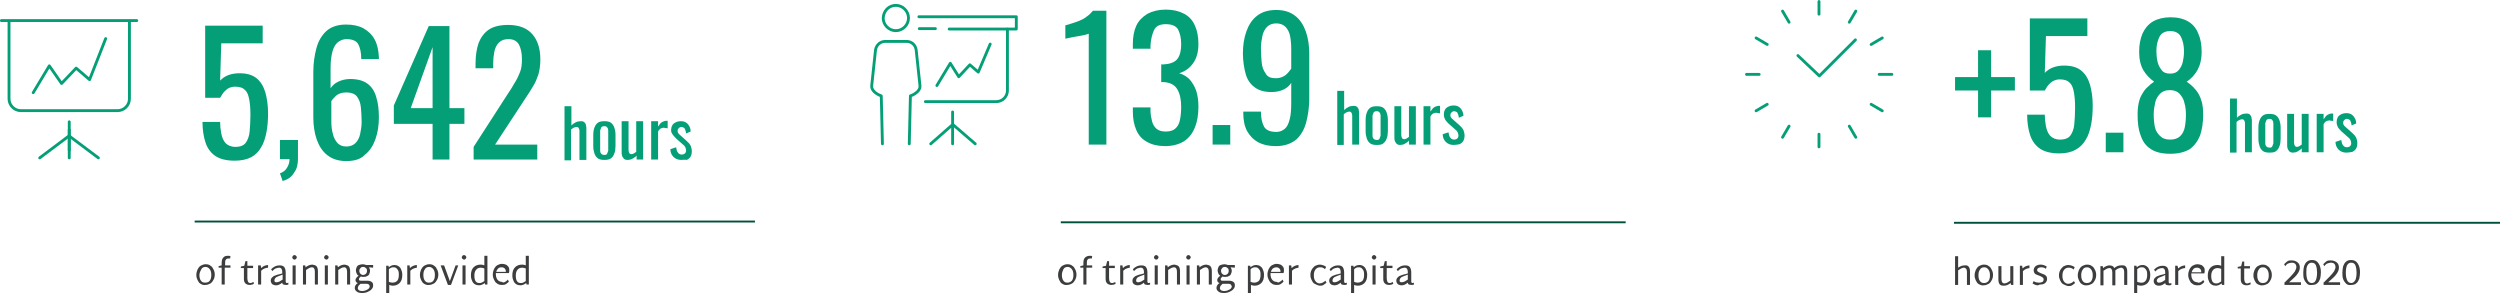<?xml version="1.0" encoding="utf-8"?>
<!-- Generator: Adobe Illustrator 26.5.0, SVG Export Plug-In . SVG Version: 6.00 Build 0)  -->
<svg version="1.1" id="Livello_1" xmlns="http://www.w3.org/2000/svg" xmlns:xlink="http://www.w3.org/1999/xlink" x="0px" y="0px"
	 viewBox="0 0 651.9 76.5" style="enable-background:new 0 0 651.9 76.5;" xml:space="preserve">
<style type="text/css">
	.st0{fill:none;stroke:#005139;stroke-width:0.5;}
	.st1{fill:none;stroke:#059F77;stroke-width:0.75;stroke-linecap:round;stroke-linejoin:round;}
	.st2{fill:#3C3D3E;}
	.st3{fill:#059F77;}
</style>
<g id="Raggruppa_79" transform="translate(93.057 1248.967)">
	<line id="Linea_34" class="st0" x1="103.8" y1="-1191.2" x2="-42.3" y2="-1191.2"/>
	<path id="Tracciato_554" class="st1" d="M-75-1213.5l7.6,5.7 M-75.1-1213.5l-7.6,5.7"/>
	<g id="Raggruppa_78" transform="translate(58.895 541.189)">
		<path id="Tracciato_555" class="st1" d="M-149.6-1784.6v20.2c0,1.7,1.4,3.1,3.1,3.1h25.2c1.7,0,3.1-1.4,3.1-3.1v-20.2"/>
	</g>
	<path id="Tracciato_556" class="st1" d="M-75-1207.8v-7.3 M-84.4-1224.8l4.2-7l3.2,4.6l3.8-4l3.5,3l4.2-10.7 M-92.7-1243.6h35.3"/>
	<line id="Linea_35" class="st1" x1="-75" y1="-1209.8" x2="-75" y2="-1217.2"/>
</g>
<g id="Raggruppa_84" transform="translate(139.711 1244.967)">
	<line id="Linea_36" class="st0" x1="284.2" y1="-1187" x2="136.9" y2="-1187"/>
	<g id="Raggruppa_83" transform="translate(237.289 541.033)">
		<path id="Tracciato_586" class="st1" d="M-135.7-1759.5h18.5c1.6,0,2.9-1.3,2.9-2.9v-16 M-122.7-1748.5l-5.8-5 M-128.6-1753.5
			l-5.7,5 M-128.6-1756.8v8.3 M-132.7-1763.7l3.5-5.8l2.2,3.5l2.9-3.1l2.2,1.9l3.1-7.3"/>
		<path id="Tracciato_587" class="st1" d="M-143.4-1784.6c1.8,0,3.3,1.5,3.3,3.3c0,1.8-1.5,3.3-3.3,3.3c-1.8,0-3.3-1.5-3.3-3.3
			C-146.6-1783.2-145.2-1784.6-143.4-1784.6C-143.4-1784.6-143.4-1784.6-143.4-1784.6z"/>
		<path id="Tracciato_588" class="st1" d="M-139.9-1748.5l0.3-12.5c1.2-0.4,2.6-1.4,2.5-2.6l-1-9.4c-0.2-1.3-1.2-2.2-2.5-2.2h-5.6
			c-1.3,0-2.3,1-2.5,2.2l-1,9.4c-0.1,1.2,1.3,2.2,2.5,2.6l0.3,12.5"/>
	</g>
	<path id="Tracciato_589" class="st1" d="M104.2-1237.5h-4.2 M99.9-1240.6h25.4v3.2h-17.5"/>
</g>
<g id="Raggruppa_88" transform="translate(193.118 1246.194)">
	<line id="Linea_37" class="st0" x1="458.8" y1="-1188.1" x2="316.4" y2="-1188.1"/>
	<path id="Tracciato_611" class="st1" d="M265.6-1226.8h-3.3 M300.2-1226.8h-3.3 M273.4-1213.3l-1.7,2.9 M290.8-1243.3l-1.7,2.9
		 M267.7-1219l-2.9,1.7 M297.7-1236.3l-2.9,1.7 M294.8-1219l2.9,1.7 M264.8-1236.3l2.9,1.7 M289.1-1213.3l1.7,2.9 M271.7-1243.3
		l1.7,2.9 M281.2-1211.2v3.3 M281.2-1245.8v3.3"/>
	<path id="Tracciato_612" class="st1" d="M290.7-1235.8l-9.4,9.4l-5.6-5.3"/>
</g>
<g>
	<path class="st2" d="M52.3,74c-0.4-0.2-0.6-0.6-0.8-1c-0.2-0.4-0.3-0.8-0.3-1.3c0-0.5,0.1-0.9,0.3-1.4c0.2-0.4,0.4-0.7,0.8-1
		c0.4-0.2,0.8-0.4,1.3-0.4c0.5,0,1,0.1,1.3,0.4c0.4,0.2,0.6,0.6,0.8,1c0.2,0.4,0.3,0.8,0.3,1.3c0,0.5-0.1,0.9-0.3,1.3
		c-0.2,0.4-0.4,0.7-0.8,1c-0.4,0.2-0.8,0.4-1.3,0.4C53.1,74.4,52.6,74.2,52.3,74z M54.7,73.2c0.3-0.4,0.4-0.9,0.4-1.5
		c0-0.6-0.1-1.1-0.4-1.5c-0.3-0.4-0.7-0.6-1.1-0.6c-0.5,0-0.9,0.2-1.1,0.6S52,71.1,52,71.7c0,0.6,0.1,1.1,0.4,1.5
		c0.3,0.4,0.6,0.5,1.1,0.5C54.1,73.7,54.5,73.5,54.7,73.2z"/>
	<path class="st2" d="M58.6,69.2h1.5v0.6h-1.5v4.4h-0.8v-4.4h-0.8v-0.4l0.8-0.2v-0.5c0-0.7,0.1-1.2,0.4-1.5c0.3-0.4,0.7-0.5,1.3-0.5
		c0.2,0,0.4,0,0.6,0.1L60,67.4c-0.2,0-0.3,0-0.4,0c-0.3,0-0.6,0.1-0.7,0.3c-0.2,0.2-0.2,0.6-0.2,1.1V69.2z"/>
	<path class="st2" d="M66.2,74c-0.3,0.2-0.7,0.3-1,0.3c-0.5,0-0.9-0.1-1.2-0.4c-0.3-0.3-0.4-0.7-0.4-1.2v-2.8h-0.8v-0.4l0.9-0.2
		l0.3-1.2h0.5v1.2h1.5v0.6h-1.5v2.7c0,0.4,0.1,0.7,0.2,0.9c0.1,0.2,0.3,0.3,0.6,0.3c0.1,0,0.3,0,0.4-0.1s0.3-0.1,0.4-0.2L66.2,74z"
		/>
	<path class="st2" d="M69.9,69.8c-0.3,0-0.6,0.1-0.9,0.2c-0.3,0.1-0.6,0.3-0.9,0.6v3.6h-0.8v-5H68l0.1,0.7c0.3-0.3,0.6-0.5,0.9-0.6
		c0.3-0.1,0.6-0.2,0.9-0.2V69.8z"/>
	<path class="st2" d="M75.2,74.2c-0.2,0.1-0.4,0.1-0.7,0.1c-0.2,0-0.5-0.1-0.6-0.1c-0.2-0.1-0.3-0.3-0.3-0.5
		c-0.6,0.5-1.1,0.7-1.6,0.7c-0.4,0-0.7-0.1-1-0.3c-0.2-0.2-0.4-0.5-0.4-0.9c0-0.3,0.1-0.6,0.3-0.8c0.2-0.2,0.4-0.4,0.7-0.5
		c0.3-0.1,0.7-0.3,1.3-0.4l0.7-0.2v-0.4c0-0.7-0.3-1.1-0.8-1.1c-0.3,0-0.6,0.1-0.9,0.2c-0.3,0.1-0.6,0.4-0.9,0.7l-0.3-0.5
		c0.7-0.7,1.4-1,2.2-1c0.5,0,0.9,0.1,1.2,0.4c0.2,0.3,0.4,0.7,0.4,1.4v2.4c0,0.1,0,0.2,0.1,0.3s0.1,0.1,0.2,0.1c0.1,0,0.2,0,0.4-0.1
		L75.2,74.2z M71.7,73.5c0.1,0.1,0.3,0.1,0.5,0.1c0.2,0,0.4-0.1,0.7-0.2c0.2-0.1,0.5-0.3,0.8-0.5v-1.3l-0.5,0.2
		c-0.6,0.2-1,0.4-1.2,0.5c-0.2,0.2-0.4,0.4-0.4,0.6C71.5,73.3,71.6,73.4,71.7,73.5z"/>
	<path class="st2" d="M76.4,67.5c-0.1-0.1-0.2-0.2-0.2-0.4c0-0.1,0.1-0.3,0.2-0.4c0.1-0.1,0.2-0.2,0.4-0.2c0.1,0,0.3,0.1,0.4,0.2
		c0.1,0.1,0.2,0.2,0.2,0.4c0,0.1-0.1,0.3-0.2,0.4c-0.1,0.1-0.2,0.2-0.4,0.2C76.6,67.7,76.5,67.6,76.4,67.5z M76.3,69.2h0.8v5h-0.8
		V69.2z"/>
	<path class="st2" d="M82.6,69.5c0.2,0.3,0.3,0.7,0.3,1.2v3.5h-0.8v-3.4c0-0.4-0.1-0.7-0.2-0.8c-0.1-0.2-0.3-0.3-0.6-0.3
		c-0.2,0-0.5,0.1-0.7,0.2c-0.2,0.1-0.5,0.3-0.8,0.5v3.8H79v-5h0.6l0.1,0.5c0.6-0.5,1.2-0.7,1.8-0.7C82,69.1,82.4,69.2,82.6,69.5z"/>
	<path class="st2" d="M84.7,67.5c-0.1-0.1-0.2-0.2-0.2-0.4c0-0.1,0.1-0.3,0.2-0.4c0.1-0.1,0.2-0.2,0.4-0.2c0.1,0,0.3,0.1,0.4,0.2
		c0.1,0.1,0.2,0.2,0.2,0.4c0,0.1-0.1,0.3-0.2,0.4c-0.1,0.1-0.2,0.2-0.4,0.2C85,67.7,84.8,67.6,84.7,67.5z M84.7,69.2h0.8v5h-0.8
		V69.2z"/>
	<path class="st2" d="M91,69.5c0.2,0.3,0.3,0.7,0.3,1.2v3.5h-0.8v-3.4c0-0.4-0.1-0.7-0.2-0.8c-0.1-0.2-0.3-0.3-0.6-0.3
		c-0.2,0-0.5,0.1-0.7,0.2c-0.2,0.1-0.5,0.3-0.8,0.5v3.8h-0.8v-5H88l0.1,0.5c0.6-0.5,1.2-0.7,1.8-0.7C90.4,69.1,90.8,69.2,91,69.5z"
		/>
	<path class="st2" d="M97.3,69.8l-1.1-0.1c0.2,0.3,0.3,0.6,0.3,0.9c0,0.3-0.1,0.6-0.2,0.8c-0.1,0.3-0.3,0.5-0.6,0.6
		c-0.3,0.2-0.6,0.2-1,0.2c-0.2,0-0.4,0-0.6-0.1c-0.2,0.1-0.3,0.3-0.4,0.4c-0.1,0.1-0.1,0.2-0.1,0.3c0,0.1,0,0.2,0.1,0.3
		c0.1,0.1,0.3,0.1,0.5,0.1h1.6c0.5,0,0.8,0.1,1.1,0.3c0.3,0.2,0.4,0.5,0.4,0.9c0,0.4-0.1,0.7-0.4,1c-0.2,0.3-0.6,0.5-1,0.7
		c-0.4,0.2-0.9,0.3-1.4,0.3c-0.7,0-1.2-0.1-1.5-0.4c-0.3-0.2-0.5-0.6-0.5-0.9c0-0.3,0.1-0.5,0.2-0.7c0.1-0.2,0.3-0.4,0.6-0.6
		c-0.4-0.1-0.6-0.4-0.6-0.8c0-0.2,0.1-0.4,0.2-0.5c0.1-0.2,0.3-0.4,0.6-0.6c-0.2-0.1-0.4-0.3-0.5-0.6c-0.1-0.2-0.2-0.5-0.2-0.8
		c0-0.3,0.1-0.6,0.2-0.8c0.1-0.3,0.3-0.5,0.6-0.6c0.3-0.1,0.6-0.2,1-0.2c0.3,0,0.6,0.1,0.9,0.2h1.8V69.8z M95.6,74h-1.5H94
		c-0.2,0.2-0.4,0.4-0.5,0.5c-0.1,0.2-0.2,0.4-0.2,0.6c0,0.3,0.1,0.4,0.3,0.6c0.2,0.1,0.5,0.2,0.8,0.2c0.4,0,0.7-0.1,1-0.2
		c0.3-0.1,0.5-0.3,0.7-0.4c0.2-0.2,0.3-0.4,0.3-0.6C96.4,74.3,96.1,74,95.6,74z M95.4,71.4c0.2-0.2,0.3-0.4,0.3-0.8
		c0-0.3-0.1-0.6-0.3-0.7c-0.2-0.2-0.4-0.3-0.7-0.3c-0.3,0-0.6,0.1-0.7,0.3c-0.2,0.2-0.3,0.4-0.3,0.7c0,0.3,0.1,0.6,0.3,0.8
		c0.2,0.2,0.4,0.3,0.7,0.3C94.9,71.7,95.2,71.6,95.4,71.4z"/>
	<path class="st2" d="M103.9,69.4c0.3,0.2,0.6,0.5,0.7,0.9c0.2,0.4,0.3,0.8,0.3,1.4c0,0.9-0.2,1.6-0.7,2.1c-0.5,0.5-1.1,0.7-1.8,0.7
		c-0.3,0-0.6-0.1-0.9-0.2v2.2h-0.8v-7.2h0.6l0.1,0.4c0.4-0.4,0.9-0.6,1.5-0.6C103.2,69.1,103.6,69.2,103.9,69.4z M103.6,73.2
		c0.3-0.4,0.4-0.9,0.4-1.6c0-0.7-0.1-1.1-0.4-1.4c-0.2-0.3-0.5-0.5-0.9-0.5c-0.3,0-0.5,0-0.7,0.1c-0.2,0.1-0.4,0.2-0.6,0.4v3.3
		c0.3,0.1,0.6,0.2,0.9,0.2C102.9,73.7,103.3,73.5,103.6,73.2z"/>
	<path class="st2" d="M108.8,69.8c-0.3,0-0.6,0.1-0.9,0.2s-0.6,0.3-0.9,0.6v3.6h-0.8v-5h0.6l0.1,0.7c0.3-0.3,0.6-0.5,0.9-0.6
		c0.3-0.1,0.6-0.2,0.9-0.2V69.8z"/>
	<path class="st2" d="M110.6,74c-0.4-0.2-0.6-0.6-0.8-1c-0.2-0.4-0.3-0.8-0.3-1.3c0-0.5,0.1-0.9,0.3-1.4c0.2-0.4,0.4-0.7,0.8-1
		c0.4-0.2,0.8-0.4,1.3-0.4c0.5,0,1,0.1,1.3,0.4c0.4,0.2,0.6,0.6,0.8,1c0.2,0.4,0.3,0.8,0.3,1.3c0,0.5-0.1,0.9-0.3,1.3
		c-0.2,0.4-0.4,0.7-0.8,1c-0.4,0.2-0.8,0.4-1.3,0.4C111.4,74.4,110.9,74.2,110.6,74z M113,73.2c0.3-0.4,0.4-0.9,0.4-1.5
		c0-0.6-0.1-1.1-0.4-1.5c-0.3-0.4-0.7-0.6-1.1-0.6c-0.5,0-0.9,0.2-1.1,0.6c-0.3,0.4-0.4,0.9-0.4,1.5c0,0.6,0.1,1.1,0.4,1.5
		c0.3,0.4,0.6,0.5,1.1,0.5C112.4,73.7,112.8,73.5,113,73.2z"/>
	<path class="st2" d="M119.5,69.2l-1.9,5.1h-0.8l-1.9-5.1h0.9l1.5,4.1l1.5-4.1H119.5z"/>
	<path class="st2" d="M120.6,67.5c-0.1-0.1-0.2-0.2-0.2-0.4c0-0.1,0.1-0.3,0.2-0.4c0.1-0.1,0.2-0.2,0.4-0.2c0.1,0,0.3,0.1,0.4,0.2
		c0.1,0.1,0.2,0.2,0.2,0.4c0,0.1-0.1,0.3-0.2,0.4c-0.1,0.1-0.2,0.2-0.4,0.2C120.9,67.7,120.7,67.6,120.6,67.5z M120.6,69.2h0.8v5
		h-0.8V69.2z"/>
	<path class="st2" d="M127.1,66.7v7.5h-0.6l-0.1-0.4c-0.5,0.4-1,0.6-1.5,0.6c-0.4,0-0.8-0.1-1.1-0.3c-0.3-0.2-0.6-0.5-0.7-0.9
		c-0.2-0.4-0.3-0.8-0.3-1.4c0-0.9,0.2-1.6,0.7-2.1c0.5-0.5,1.1-0.7,1.9-0.7c0.3,0,0.7,0.1,0.9,0.2v-2.5H127.1z M124,73.3
		c0.2,0.3,0.5,0.5,0.9,0.5c0.3,0,0.5,0,0.7-0.1c0.2-0.1,0.4-0.2,0.7-0.4v-3.3c-0.3-0.1-0.6-0.2-0.9-0.2c-0.6,0-1,0.2-1.3,0.6
		c-0.3,0.4-0.4,0.9-0.4,1.5C123.7,72.5,123.8,73,124,73.3z"/>
	<path class="st2" d="M131.7,73.5c0.2-0.1,0.5-0.3,0.7-0.6l0.3,0.5c-0.2,0.3-0.5,0.5-0.8,0.7c-0.3,0.2-0.7,0.2-1,0.2
		c-0.5,0-1-0.1-1.3-0.4c-0.4-0.2-0.6-0.6-0.8-1c-0.2-0.4-0.3-0.8-0.3-1.3c0-0.5,0.1-0.9,0.3-1.4c0.2-0.4,0.4-0.7,0.8-1
		c0.4-0.2,0.8-0.4,1.3-0.4c0.4,0,0.7,0.1,1,0.2c0.3,0.1,0.5,0.4,0.7,0.6c0.2,0.3,0.2,0.6,0.2,1c0,0.1,0,0.3-0.1,0.6h-3.4
		c0,0.1,0,0.1,0,0.2c0,0.6,0.1,1.1,0.4,1.5c0.3,0.4,0.7,0.6,1.2,0.6C131.1,73.7,131.4,73.7,131.7,73.5z M129.9,70
		c-0.2,0.2-0.4,0.5-0.5,0.9h2.5v-0.1c0-0.4-0.1-0.6-0.3-0.8c-0.2-0.2-0.5-0.3-0.8-0.3C130.4,69.7,130.1,69.8,129.9,70z"/>
	<path class="st2" d="M137.9,66.7v7.5h-0.6l-0.1-0.4c-0.5,0.4-1,0.6-1.5,0.6c-0.4,0-0.8-0.1-1.1-0.3c-0.3-0.2-0.6-0.5-0.7-0.9
		c-0.2-0.4-0.3-0.8-0.3-1.4c0-0.9,0.2-1.6,0.7-2.1c0.5-0.5,1.1-0.7,1.9-0.7c0.3,0,0.7,0.1,0.9,0.2v-2.5H137.9z M134.8,73.3
		c0.2,0.3,0.5,0.5,0.9,0.5c0.3,0,0.5,0,0.7-0.1c0.2-0.1,0.4-0.2,0.7-0.4v-3.3c-0.3-0.1-0.6-0.2-0.9-0.2c-0.6,0-1,0.2-1.3,0.6
		c-0.3,0.4-0.4,0.9-0.4,1.5C134.5,72.5,134.6,73,134.8,73.3z"/>
</g>
<g>
	<path class="st2" d="M277,74c-0.4-0.2-0.6-0.6-0.8-1c-0.2-0.4-0.3-0.8-0.3-1.3c0-0.5,0.1-0.9,0.3-1.4c0.2-0.4,0.4-0.7,0.8-1
		c0.4-0.2,0.8-0.4,1.3-0.4c0.5,0,1,0.1,1.3,0.4c0.4,0.2,0.6,0.6,0.8,1c0.2,0.4,0.3,0.8,0.3,1.3c0,0.5-0.1,0.9-0.3,1.3
		c-0.2,0.4-0.4,0.7-0.8,1c-0.4,0.2-0.8,0.4-1.3,0.4C277.8,74.4,277.3,74.2,277,74z M279.5,73.2c0.3-0.4,0.4-0.9,0.4-1.5
		c0-0.6-0.1-1.1-0.4-1.5c-0.3-0.4-0.7-0.6-1.1-0.6c-0.5,0-0.9,0.2-1.1,0.6s-0.4,0.9-0.4,1.5c0,0.6,0.1,1.1,0.4,1.5
		c0.3,0.4,0.6,0.5,1.1,0.5C278.8,73.7,279.2,73.5,279.5,73.2z"/>
	<path class="st2" d="M283.3,69.2h1.5v0.6h-1.5v4.4h-0.8v-4.4h-0.8v-0.4l0.8-0.2v-0.5c0-0.7,0.1-1.2,0.4-1.5s0.7-0.5,1.3-0.5
		c0.2,0,0.4,0,0.6,0.1l-0.1,0.6c-0.2,0-0.3,0-0.4,0c-0.3,0-0.6,0.1-0.7,0.3c-0.2,0.2-0.2,0.6-0.2,1.1V69.2z"/>
	<path class="st2" d="M290.9,74c-0.3,0.2-0.7,0.3-1,0.3c-0.5,0-0.9-0.1-1.2-0.4c-0.3-0.3-0.4-0.7-0.4-1.2v-2.8h-0.8v-0.4l0.9-0.2
		l0.3-1.2h0.5v1.2h1.5v0.6h-1.5v2.7c0,0.4,0.1,0.7,0.2,0.9c0.1,0.2,0.3,0.3,0.6,0.3c0.1,0,0.3,0,0.4-0.1c0.1,0,0.3-0.1,0.4-0.2
		L290.9,74z"/>
	<path class="st2" d="M294.7,69.8c-0.3,0-0.6,0.1-0.9,0.2c-0.3,0.1-0.6,0.3-0.9,0.6v3.6h-0.8v-5h0.6l0.1,0.7
		c0.3-0.3,0.6-0.5,0.9-0.6c0.3-0.1,0.6-0.2,0.9-0.2V69.8z"/>
	<path class="st2" d="M299.9,74.2c-0.2,0.1-0.4,0.1-0.7,0.1c-0.2,0-0.5-0.1-0.6-0.1c-0.2-0.1-0.3-0.3-0.3-0.5
		c-0.6,0.5-1.1,0.7-1.6,0.7c-0.4,0-0.7-0.1-1-0.3s-0.4-0.5-0.4-0.9c0-0.3,0.1-0.6,0.3-0.8c0.2-0.2,0.4-0.4,0.7-0.5
		c0.3-0.1,0.7-0.3,1.3-0.4l0.7-0.2v-0.4c0-0.7-0.3-1.1-0.8-1.1c-0.3,0-0.6,0.1-0.9,0.2c-0.3,0.1-0.6,0.4-0.9,0.7l-0.3-0.5
		c0.7-0.7,1.4-1,2.2-1c0.5,0,0.9,0.1,1.2,0.4c0.2,0.3,0.4,0.7,0.4,1.4v2.4c0,0.1,0,0.2,0.1,0.3c0,0.1,0.1,0.1,0.2,0.1
		c0.1,0,0.2,0,0.4-0.1L299.9,74.2z M296.4,73.5c0.1,0.1,0.3,0.1,0.5,0.1c0.2,0,0.4-0.1,0.7-0.2c0.2-0.1,0.5-0.3,0.8-0.5v-1.3
		l-0.5,0.2c-0.6,0.2-1,0.4-1.2,0.5c-0.2,0.2-0.4,0.4-0.4,0.6C296.2,73.3,296.3,73.4,296.4,73.5z"/>
	<path class="st2" d="M301.1,67.5c-0.1-0.1-0.2-0.2-0.2-0.4c0-0.1,0.1-0.3,0.2-0.4c0.1-0.1,0.2-0.2,0.4-0.2c0.1,0,0.3,0.1,0.4,0.2
		c0.1,0.1,0.2,0.2,0.2,0.4c0,0.1-0.1,0.3-0.2,0.4c-0.1,0.1-0.2,0.2-0.4,0.2C301.3,67.7,301.2,67.6,301.1,67.5z M301.1,69.2h0.8v5
		h-0.8V69.2z"/>
	<path class="st2" d="M307.4,69.5c0.2,0.3,0.3,0.7,0.3,1.2v3.5h-0.8v-3.4c0-0.4-0.1-0.7-0.2-0.8c-0.1-0.2-0.3-0.3-0.6-0.3
		c-0.2,0-0.5,0.1-0.7,0.2c-0.2,0.1-0.5,0.3-0.8,0.5v3.8h-0.8v-5h0.6l0.1,0.5c0.6-0.5,1.2-0.7,1.8-0.7
		C306.8,69.1,307.1,69.2,307.4,69.5z"/>
	<path class="st2" d="M309.5,67.5c-0.1-0.1-0.2-0.2-0.2-0.4c0-0.1,0.1-0.3,0.2-0.4c0.1-0.1,0.2-0.2,0.4-0.2c0.1,0,0.3,0.1,0.4,0.2
		c0.1,0.1,0.2,0.2,0.2,0.4c0,0.1-0.1,0.3-0.2,0.4c-0.1,0.1-0.2,0.2-0.4,0.2C309.7,67.7,309.6,67.6,309.5,67.5z M309.4,69.2h0.8v5
		h-0.8V69.2z"/>
	<path class="st2" d="M315.7,69.5c0.2,0.3,0.3,0.7,0.3,1.2v3.5h-0.8v-3.4c0-0.4-0.1-0.7-0.2-0.8s-0.3-0.3-0.6-0.3
		c-0.2,0-0.5,0.1-0.7,0.2c-0.2,0.1-0.5,0.3-0.8,0.5v3.8h-0.8v-5h0.6l0.1,0.5c0.6-0.5,1.2-0.7,1.8-0.7
		C315.1,69.1,315.5,69.2,315.7,69.5z"/>
	<path class="st2" d="M322,69.8l-1.1-0.1c0.2,0.3,0.3,0.6,0.3,0.9c0,0.3-0.1,0.6-0.2,0.8c-0.1,0.3-0.3,0.5-0.6,0.6
		c-0.3,0.2-0.6,0.2-1,0.2c-0.2,0-0.4,0-0.6-0.1c-0.2,0.1-0.3,0.3-0.4,0.4c-0.1,0.1-0.1,0.2-0.1,0.3c0,0.1,0,0.2,0.1,0.3
		c0.1,0.1,0.3,0.1,0.5,0.1h1.6c0.5,0,0.8,0.1,1.1,0.3c0.3,0.2,0.4,0.5,0.4,0.9c0,0.4-0.1,0.7-0.4,1c-0.2,0.3-0.6,0.5-1,0.7
		c-0.4,0.2-0.9,0.3-1.4,0.3c-0.7,0-1.2-0.1-1.5-0.4c-0.3-0.2-0.5-0.6-0.5-0.9c0-0.3,0.1-0.5,0.2-0.7c0.1-0.2,0.3-0.4,0.6-0.6
		c-0.4-0.1-0.6-0.4-0.6-0.8c0-0.2,0.1-0.4,0.2-0.5c0.1-0.2,0.3-0.4,0.6-0.6c-0.2-0.1-0.4-0.3-0.5-0.6c-0.1-0.2-0.2-0.5-0.2-0.8
		c0-0.3,0.1-0.6,0.2-0.8c0.1-0.3,0.3-0.5,0.6-0.6c0.3-0.1,0.6-0.2,1-0.2c0.3,0,0.6,0.1,0.9,0.2h1.8V69.8z M320.4,74h-1.5h-0.1
		c-0.2,0.2-0.4,0.4-0.5,0.5c-0.1,0.2-0.2,0.4-0.2,0.6c0,0.3,0.1,0.4,0.3,0.6c0.2,0.1,0.5,0.2,0.8,0.2c0.4,0,0.7-0.1,1-0.2
		c0.3-0.1,0.5-0.3,0.7-0.4c0.2-0.2,0.3-0.4,0.3-0.6C321.1,74.3,320.9,74,320.4,74z M320.1,71.4c0.2-0.2,0.3-0.4,0.3-0.8
		c0-0.3-0.1-0.6-0.3-0.7c-0.2-0.2-0.4-0.3-0.7-0.3c-0.3,0-0.6,0.1-0.7,0.3c-0.2,0.2-0.3,0.4-0.3,0.7c0,0.3,0.1,0.6,0.3,0.8
		c0.2,0.2,0.4,0.3,0.7,0.3C319.7,71.7,319.9,71.6,320.1,71.4z"/>
	<path class="st2" d="M328.6,69.4c0.3,0.2,0.6,0.5,0.7,0.9c0.2,0.4,0.3,0.8,0.3,1.4c0,0.9-0.2,1.6-0.7,2.1c-0.5,0.5-1.1,0.7-1.8,0.7
		c-0.3,0-0.6-0.1-0.9-0.2v2.2h-0.8v-7.2h0.6l0.1,0.4c0.4-0.4,0.9-0.6,1.5-0.6C327.9,69.1,328.3,69.2,328.6,69.4z M328.3,73.2
		c0.3-0.4,0.4-0.9,0.4-1.6c0-0.7-0.1-1.1-0.4-1.4c-0.2-0.3-0.5-0.5-0.9-0.5c-0.3,0-0.5,0-0.7,0.1c-0.2,0.1-0.4,0.2-0.6,0.4v3.3
		c0.3,0.1,0.6,0.2,0.9,0.2C327.6,73.7,328,73.5,328.3,73.2z"/>
	<path class="st2" d="M333.7,73.5c0.2-0.1,0.5-0.3,0.7-0.6l0.3,0.5c-0.2,0.3-0.5,0.5-0.8,0.7c-0.3,0.2-0.7,0.2-1,0.2
		c-0.5,0-1-0.1-1.3-0.4c-0.4-0.2-0.6-0.6-0.8-1c-0.2-0.4-0.3-0.8-0.3-1.3c0-0.5,0.1-0.9,0.3-1.4c0.2-0.4,0.4-0.7,0.8-1
		c0.4-0.2,0.8-0.4,1.3-0.4c0.4,0,0.7,0.1,1,0.2c0.3,0.1,0.5,0.4,0.7,0.6c0.2,0.3,0.2,0.6,0.2,1c0,0.1,0,0.3-0.1,0.6h-3.4
		c0,0.1,0,0.1,0,0.2c0,0.6,0.1,1.1,0.4,1.5c0.3,0.4,0.7,0.6,1.2,0.6C333.2,73.7,333.5,73.7,333.7,73.5z M331.9,70
		c-0.2,0.2-0.4,0.5-0.5,0.9h2.5v-0.1c0-0.4-0.1-0.6-0.3-0.8c-0.2-0.2-0.5-0.3-0.8-0.3C332.5,69.7,332.2,69.8,331.9,70z"/>
	<path class="st2" d="M338.7,69.8c-0.3,0-0.6,0.1-0.9,0.2c-0.3,0.1-0.6,0.3-0.9,0.6v3.6h-0.8v-5h0.6l0.1,0.7
		c0.3-0.3,0.6-0.5,0.9-0.6c0.3-0.1,0.6-0.2,0.9-0.2V69.8z"/>
	<path class="st2" d="M342.8,74c-0.4-0.2-0.6-0.6-0.8-1c-0.2-0.4-0.3-0.8-0.3-1.3c0-0.5,0.1-0.9,0.3-1.3c0.2-0.4,0.5-0.7,0.8-1
		c0.4-0.2,0.8-0.4,1.4-0.4c0.3,0,0.6,0.1,0.9,0.2c0.3,0.1,0.5,0.2,0.7,0.4l-0.3,0.6c-0.2-0.2-0.3-0.3-0.6-0.4
		c-0.2-0.1-0.5-0.1-0.7-0.1c-0.5,0-0.9,0.2-1.2,0.6c-0.3,0.4-0.4,0.9-0.4,1.5c0,0.6,0.1,1.1,0.4,1.5c0.3,0.4,0.7,0.6,1.1,0.6
		c0.3,0,0.6-0.1,0.8-0.2c0.2-0.1,0.5-0.3,0.7-0.5l0.3,0.5c-0.2,0.2-0.5,0.4-0.8,0.6c-0.3,0.2-0.6,0.2-1,0.2
		C343.6,74.4,343.2,74.2,342.8,74z"/>
	<path class="st2" d="M351.2,74.2c-0.2,0.1-0.4,0.1-0.7,0.1c-0.2,0-0.5-0.1-0.6-0.1c-0.2-0.1-0.3-0.3-0.3-0.5
		c-0.6,0.5-1.1,0.7-1.6,0.7c-0.4,0-0.7-0.1-1-0.3c-0.2-0.2-0.4-0.5-0.4-0.9c0-0.3,0.1-0.6,0.3-0.8c0.2-0.2,0.4-0.4,0.7-0.5
		c0.3-0.1,0.7-0.3,1.3-0.4l0.7-0.2v-0.4c0-0.7-0.3-1.1-0.8-1.1c-0.3,0-0.6,0.1-0.9,0.2c-0.3,0.1-0.6,0.4-0.9,0.7l-0.3-0.5
		c0.7-0.7,1.4-1,2.2-1c0.5,0,0.9,0.1,1.2,0.4c0.2,0.3,0.4,0.7,0.4,1.4v2.4c0,0.1,0,0.2,0.1,0.3c0.1,0.1,0.1,0.1,0.2,0.1
		c0.1,0,0.2,0,0.4-0.1L351.2,74.2z M347.6,73.5c0.1,0.1,0.3,0.1,0.5,0.1c0.2,0,0.4-0.1,0.7-0.2c0.2-0.1,0.5-0.3,0.8-0.5v-1.3
		l-0.5,0.2c-0.6,0.2-1,0.4-1.2,0.5c-0.2,0.2-0.4,0.4-0.4,0.6C347.4,73.3,347.5,73.4,347.6,73.5z"/>
	<path class="st2" d="M355.5,69.4c0.3,0.2,0.6,0.5,0.7,0.9c0.2,0.4,0.3,0.8,0.3,1.4c0,0.9-0.2,1.6-0.7,2.1c-0.5,0.5-1.1,0.7-1.8,0.7
		c-0.3,0-0.6-0.1-0.9-0.2v2.2h-0.8v-7.2h0.6l0.1,0.4c0.4-0.4,0.9-0.6,1.5-0.6C354.9,69.1,355.2,69.2,355.5,69.4z M355.3,73.2
		c0.3-0.4,0.4-0.9,0.4-1.6c0-0.7-0.1-1.1-0.4-1.4c-0.2-0.3-0.5-0.5-0.9-0.5c-0.3,0-0.5,0-0.7,0.1c-0.2,0.1-0.4,0.2-0.6,0.4v3.3
		c0.3,0.1,0.6,0.2,0.9,0.2C354.5,73.7,355,73.5,355.3,73.2z"/>
	<path class="st2" d="M357.9,67.5c-0.1-0.1-0.2-0.2-0.2-0.4c0-0.1,0.1-0.3,0.2-0.4c0.1-0.1,0.2-0.2,0.4-0.2c0.1,0,0.3,0.1,0.4,0.2
		c0.1,0.1,0.2,0.2,0.2,0.4c0,0.1-0.1,0.3-0.2,0.4c-0.1,0.1-0.2,0.2-0.4,0.2C358.2,67.7,358,67.6,357.9,67.5z M357.9,69.2h0.8v5h-0.8
		V69.2z"/>
	<path class="st2" d="M363.3,74c-0.3,0.2-0.7,0.3-1,0.3c-0.5,0-0.9-0.1-1.2-0.4s-0.4-0.7-0.4-1.2v-2.8h-0.8v-0.4l0.9-0.2l0.3-1.2
		h0.5v1.2h1.5v0.6h-1.5v2.7c0,0.4,0.1,0.7,0.2,0.9c0.1,0.2,0.3,0.3,0.6,0.3c0.1,0,0.3,0,0.4-0.1c0.1,0,0.3-0.1,0.4-0.2L363.3,74z"/>
	<path class="st2" d="M368.7,74.2c-0.2,0.1-0.4,0.1-0.7,0.1c-0.2,0-0.5-0.1-0.6-0.1c-0.2-0.1-0.3-0.3-0.3-0.5
		c-0.6,0.5-1.1,0.7-1.6,0.7c-0.4,0-0.7-0.1-1-0.3c-0.2-0.2-0.4-0.5-0.4-0.9c0-0.3,0.1-0.6,0.3-0.8c0.2-0.2,0.4-0.4,0.7-0.5
		c0.3-0.1,0.7-0.3,1.3-0.4l0.7-0.2v-0.4c0-0.7-0.3-1.1-0.8-1.1c-0.3,0-0.6,0.1-0.9,0.2c-0.3,0.1-0.6,0.4-0.9,0.7l-0.3-0.5
		c0.7-0.7,1.4-1,2.2-1c0.5,0,0.9,0.1,1.2,0.4c0.2,0.3,0.4,0.7,0.4,1.4v2.4c0,0.1,0,0.2,0.1,0.3c0.1,0.1,0.1,0.1,0.2,0.1
		c0.1,0,0.2,0,0.4-0.1L368.7,74.2z M365.1,73.5c0.1,0.1,0.3,0.1,0.5,0.1c0.2,0,0.4-0.1,0.7-0.2c0.2-0.1,0.5-0.3,0.8-0.5v-1.3
		l-0.5,0.2c-0.6,0.2-1,0.4-1.2,0.5c-0.2,0.2-0.4,0.4-0.4,0.6C364.9,73.3,365,73.4,365.1,73.5z"/>
</g>
<g>
	<path class="st2" d="M513.4,69.6c0.2,0.3,0.3,0.7,0.3,1.2v3.5h-0.8v-3.4c0-0.4-0.1-0.7-0.2-0.8s-0.3-0.3-0.6-0.3
		c-0.2,0-0.5,0.1-0.7,0.2c-0.2,0.1-0.5,0.3-0.8,0.5v3.8h-0.8v-7.5h0.8v3c0.6-0.4,1.1-0.6,1.7-0.6C512.8,69.1,513.2,69.3,513.4,69.6z
		"/>
	<path class="st2" d="M516,74.1c-0.4-0.2-0.6-0.6-0.8-1c-0.2-0.4-0.3-0.8-0.3-1.3c0-0.5,0.1-0.9,0.3-1.4c0.2-0.4,0.4-0.7,0.8-1
		c0.4-0.2,0.8-0.4,1.3-0.4c0.5,0,1,0.1,1.3,0.4c0.4,0.2,0.6,0.6,0.8,1c0.2,0.4,0.3,0.8,0.3,1.3c0,0.5-0.1,0.9-0.3,1.3
		c-0.2,0.4-0.4,0.7-0.8,1c-0.4,0.2-0.8,0.4-1.3,0.4C516.8,74.5,516.4,74.3,516,74.1z M518.5,73.3c0.3-0.4,0.4-0.9,0.4-1.5
		c0-0.6-0.1-1.1-0.4-1.5c-0.3-0.4-0.6-0.6-1.1-0.6s-0.9,0.2-1.1,0.6c-0.3,0.4-0.4,0.9-0.4,1.5c0,0.6,0.1,1.1,0.4,1.5
		c0.3,0.4,0.6,0.5,1.1,0.5S518.2,73.6,518.5,73.3z"/>
	<path class="st2" d="M525,69.3v5h-0.6l-0.1-0.5c-0.6,0.5-1.2,0.7-1.8,0.7c-0.5,0-0.9-0.1-1.1-0.4c-0.2-0.3-0.3-0.7-0.3-1.2v-3.5
		h0.8v3.4c0,0.4,0.1,0.7,0.2,0.8c0.1,0.2,0.3,0.3,0.6,0.3c0.2,0,0.5-0.1,0.7-0.2c0.2-0.1,0.5-0.3,0.8-0.5v-3.8H525z"/>
	<path class="st2" d="M529.3,69.9c-0.3,0-0.6,0.1-0.9,0.2c-0.3,0.1-0.6,0.3-0.9,0.6v3.6h-0.8v-5h0.6l0.1,0.7
		c0.3-0.3,0.6-0.5,0.9-0.6c0.3-0.1,0.6-0.2,0.9-0.2V69.9z"/>
	<path class="st2" d="M530.8,74.3c-0.3-0.1-0.5-0.2-0.8-0.4l0.3-0.6c0.4,0.3,0.9,0.4,1.5,0.4c0.3,0,0.6-0.1,0.8-0.2
		c0.2-0.1,0.3-0.4,0.3-0.6c0-0.2-0.1-0.3-0.1-0.4c-0.1-0.1-0.2-0.2-0.4-0.3c-0.1-0.1-0.4-0.2-0.6-0.3c-0.3-0.1-0.6-0.2-0.8-0.3
		c-0.2-0.1-0.4-0.2-0.5-0.4c-0.1-0.2-0.2-0.4-0.2-0.7c0-0.5,0.2-0.8,0.5-1.1c0.3-0.2,0.7-0.4,1.3-0.4c0.6,0,1.1,0.2,1.6,0.5
		l-0.2,0.6c-0.4-0.3-0.8-0.4-1.3-0.4c-0.3,0-0.5,0.1-0.7,0.2c-0.2,0.1-0.3,0.3-0.3,0.5c0,0.2,0.1,0.4,0.3,0.5
		c0.2,0.1,0.5,0.3,0.8,0.4c0.3,0.1,0.6,0.2,0.8,0.3c0.2,0.1,0.4,0.3,0.5,0.4c0.1,0.2,0.2,0.4,0.2,0.7c0,0.5-0.2,0.8-0.5,1.1
		c-0.3,0.3-0.8,0.4-1.4,0.4C531.4,74.5,531.1,74.4,530.8,74.3z"/>
	<path class="st2" d="M538,74.1c-0.4-0.2-0.6-0.6-0.8-1c-0.2-0.4-0.3-0.8-0.3-1.3c0-0.5,0.1-0.9,0.3-1.3c0.2-0.4,0.5-0.7,0.8-1
		c0.4-0.2,0.8-0.4,1.4-0.4c0.3,0,0.6,0.1,0.9,0.2c0.3,0.1,0.5,0.2,0.7,0.4l-0.3,0.6c-0.2-0.2-0.3-0.3-0.6-0.4
		c-0.2-0.1-0.5-0.1-0.7-0.1c-0.5,0-0.9,0.2-1.2,0.6c-0.3,0.4-0.4,0.9-0.4,1.5c0,0.6,0.1,1.1,0.4,1.5c0.3,0.4,0.7,0.6,1.1,0.6
		c0.3,0,0.6-0.1,0.8-0.2c0.2-0.1,0.5-0.3,0.7-0.5l0.3,0.5c-0.2,0.2-0.5,0.4-0.8,0.6c-0.3,0.2-0.6,0.2-1,0.2
		C538.8,74.5,538.4,74.3,538,74.1z"/>
	<path class="st2" d="M542.9,74.1c-0.4-0.2-0.6-0.6-0.8-1c-0.2-0.4-0.3-0.8-0.3-1.3c0-0.5,0.1-0.9,0.3-1.4c0.2-0.4,0.4-0.7,0.8-1
		c0.4-0.2,0.8-0.4,1.3-0.4c0.5,0,1,0.1,1.3,0.4c0.4,0.2,0.6,0.6,0.8,1c0.2,0.4,0.3,0.8,0.3,1.3c0,0.5-0.1,0.9-0.3,1.3
		c-0.2,0.4-0.4,0.7-0.8,1c-0.4,0.2-0.8,0.4-1.3,0.4C543.7,74.5,543.2,74.3,542.9,74.1z M545.3,73.3c0.3-0.4,0.4-0.9,0.4-1.5
		c0-0.6-0.1-1.1-0.4-1.5c-0.3-0.4-0.6-0.6-1.1-0.6s-0.9,0.2-1.1,0.6c-0.3,0.4-0.4,0.9-0.4,1.5c0,0.6,0.1,1.1,0.4,1.5
		c0.3,0.4,0.6,0.5,1.1,0.5S545.1,73.6,545.3,73.3z"/>
	<path class="st2" d="M554.4,69.6c0.2,0.3,0.3,0.7,0.3,1.2v3.5h-0.8v-3.4c0-0.4-0.1-0.7-0.2-0.8s-0.3-0.3-0.6-0.3
		c-0.2,0-0.4,0.1-0.7,0.2s-0.5,0.3-0.8,0.5c0,0.1,0,0.2,0,0.4v3.5h-0.8v-3.4c0-0.4-0.1-0.7-0.2-0.8c-0.1-0.2-0.3-0.3-0.6-0.3
		c-0.2,0-0.4,0.1-0.7,0.2c-0.2,0.1-0.5,0.3-0.8,0.5v3.8h-0.8v-5h0.6l0.1,0.5c0.6-0.5,1.2-0.7,1.7-0.7c0.3,0,0.6,0.1,0.8,0.2
		c0.2,0.1,0.3,0.3,0.4,0.5c0.6-0.5,1.2-0.7,1.7-0.7C553.9,69.1,554.2,69.3,554.4,69.6z"/>
	<path class="st2" d="M559.7,69.4c0.3,0.2,0.6,0.5,0.7,0.9c0.2,0.4,0.3,0.8,0.3,1.4c0,0.9-0.2,1.6-0.7,2.1c-0.5,0.5-1.1,0.7-1.8,0.7
		c-0.3,0-0.6-0.1-0.9-0.2v2.2h-0.8v-7.2h0.6l0.1,0.4c0.4-0.4,0.9-0.6,1.5-0.6C559.1,69.1,559.4,69.2,559.7,69.4z M559.5,73.2
		c0.3-0.4,0.4-0.9,0.4-1.6s-0.1-1.1-0.4-1.4c-0.2-0.3-0.5-0.5-0.9-0.5c-0.3,0-0.5,0-0.7,0.1c-0.2,0.1-0.4,0.2-0.6,0.4v3.3
		c0.3,0.1,0.6,0.2,0.9,0.2C558.7,73.8,559.2,73.6,559.5,73.2z"/>
	<path class="st2" d="M566.2,74.3c-0.2,0.1-0.4,0.1-0.7,0.1c-0.2,0-0.5-0.1-0.6-0.1c-0.2-0.1-0.3-0.3-0.3-0.5
		c-0.6,0.5-1.1,0.7-1.6,0.7c-0.4,0-0.7-0.1-1-0.3c-0.2-0.2-0.4-0.5-0.4-0.9c0-0.3,0.1-0.6,0.3-0.8s0.4-0.4,0.7-0.5
		c0.3-0.1,0.7-0.3,1.3-0.4l0.7-0.2v-0.4c0-0.7-0.3-1.1-0.8-1.1c-0.3,0-0.6,0.1-0.9,0.2c-0.3,0.1-0.6,0.4-0.9,0.7l-0.3-0.5
		c0.7-0.7,1.4-1,2.2-1c0.5,0,0.9,0.1,1.2,0.4c0.2,0.3,0.4,0.7,0.4,1.4v2.4c0,0.1,0,0.2,0.1,0.3c0.1,0.1,0.1,0.1,0.2,0.1
		c0.1,0,0.2,0,0.4-0.1L566.2,74.3z M562.6,73.6c0.1,0.1,0.3,0.1,0.5,0.1c0.2,0,0.4-0.1,0.7-0.2c0.2-0.1,0.5-0.3,0.8-0.5v-1.3L564,72
		c-0.6,0.2-1,0.4-1.2,0.5c-0.2,0.2-0.4,0.4-0.4,0.6C562.4,73.4,562.5,73.5,562.6,73.6z"/>
	<path class="st2" d="M569.8,69.9c-0.3,0-0.6,0.1-0.9,0.2c-0.3,0.1-0.6,0.3-0.9,0.6v3.6h-0.8v-5h0.6L568,70c0.3-0.3,0.6-0.5,0.9-0.6
		c0.3-0.1,0.6-0.2,0.9-0.2V69.9z"/>
	<path class="st2" d="M573.8,73.6c0.2-0.1,0.5-0.3,0.7-0.6l0.3,0.5c-0.2,0.3-0.5,0.5-0.8,0.7c-0.3,0.2-0.7,0.2-1,0.2
		c-0.5,0-1-0.1-1.3-0.4c-0.4-0.2-0.6-0.6-0.8-1c-0.2-0.4-0.3-0.8-0.3-1.3c0-0.5,0.1-0.9,0.3-1.4c0.2-0.4,0.4-0.7,0.8-1
		c0.4-0.2,0.8-0.4,1.3-0.4c0.4,0,0.7,0.1,1,0.2c0.3,0.1,0.5,0.4,0.7,0.6c0.2,0.3,0.2,0.6,0.2,1c0,0.1,0,0.3-0.1,0.6h-3.4
		c0,0.1,0,0.1,0,0.2c0,0.6,0.1,1.1,0.4,1.5c0.3,0.4,0.7,0.6,1.2,0.6C573.2,73.8,573.5,73.7,573.8,73.6z M572,70.1
		c-0.2,0.2-0.4,0.5-0.5,0.9h2.5v-0.1c0-0.4-0.1-0.6-0.3-0.8c-0.2-0.2-0.5-0.3-0.8-0.3C572.5,69.8,572.2,69.9,572,70.1z"/>
	<path class="st2" d="M580,66.8v7.5h-0.6l-0.1-0.4c-0.5,0.4-1,0.6-1.5,0.6c-0.4,0-0.8-0.1-1.1-0.3c-0.3-0.2-0.6-0.5-0.7-0.9
		c-0.2-0.4-0.3-0.8-0.3-1.4c0-0.9,0.2-1.6,0.7-2.1c0.5-0.5,1.1-0.7,1.9-0.7c0.3,0,0.7,0.1,0.9,0.2v-2.5H580z M576.9,73.4
		c0.2,0.3,0.5,0.5,0.9,0.5c0.3,0,0.5,0,0.7-0.1c0.2-0.1,0.4-0.2,0.7-0.4v-3.3c-0.3-0.1-0.6-0.2-0.9-0.2c-0.6,0-1,0.2-1.3,0.6
		c-0.3,0.4-0.4,0.9-0.4,1.5C576.6,72.6,576.7,73,576.9,73.4z"/>
	<path class="st2" d="M586.9,74.1c-0.3,0.2-0.7,0.3-1,0.3c-0.5,0-0.9-0.1-1.2-0.4c-0.3-0.3-0.4-0.7-0.4-1.2v-2.8h-0.8v-0.4l0.9-0.2
		l0.3-1.2h0.5v1.2h1.5v0.6h-1.5v2.7c0,0.4,0.1,0.7,0.2,0.9s0.3,0.3,0.6,0.3c0.1,0,0.3,0,0.4-0.1c0.1,0,0.3-0.1,0.4-0.2L586.9,74.1z"
		/>
	<path class="st2" d="M588.7,74.1c-0.4-0.2-0.6-0.6-0.8-1c-0.2-0.4-0.3-0.8-0.3-1.3c0-0.5,0.1-0.9,0.3-1.4c0.2-0.4,0.4-0.7,0.8-1
		c0.4-0.2,0.8-0.4,1.3-0.4c0.5,0,1,0.1,1.3,0.4c0.4,0.2,0.6,0.6,0.8,1c0.2,0.4,0.3,0.8,0.3,1.3c0,0.5-0.1,0.9-0.3,1.3
		c-0.2,0.4-0.4,0.7-0.8,1c-0.4,0.2-0.8,0.4-1.3,0.4C589.5,74.5,589.1,74.3,588.7,74.1z M591.2,73.3c0.3-0.4,0.4-0.9,0.4-1.5
		c0-0.6-0.1-1.1-0.4-1.5c-0.3-0.4-0.6-0.6-1.1-0.6s-0.9,0.2-1.1,0.6c-0.3,0.4-0.4,0.9-0.4,1.5c0,0.6,0.1,1.1,0.4,1.5
		c0.3,0.4,0.6,0.5,1.1,0.5S590.9,73.6,591.2,73.3z"/>
	<path class="st2" d="M595.6,73.8l1.6-1.6c0.5-0.5,0.9-1,1.2-1.4c0.2-0.4,0.4-0.8,0.4-1.1c0-0.4-0.1-0.7-0.3-0.9
		c-0.2-0.2-0.5-0.3-0.9-0.3c-0.3,0-0.6,0.1-0.9,0.2c-0.3,0.1-0.5,0.3-0.8,0.7l-0.3-0.5c0.3-0.3,0.6-0.6,0.9-0.8
		c0.3-0.2,0.7-0.2,1.1-0.2c0.6,0,1.1,0.2,1.5,0.5c0.4,0.3,0.6,0.8,0.6,1.3c0,0.5-0.1,0.9-0.4,1.4c-0.3,0.5-0.7,1-1.4,1.6l-1,0.9v0
		h3.1v0.7h-4.3V73.8z"/>
	<path class="st2" d="M601.6,74c-0.3-0.3-0.6-0.7-0.8-1.2c-0.2-0.5-0.2-1.1-0.2-1.7c0-0.6,0.1-1.2,0.2-1.7c0.2-0.5,0.4-0.9,0.8-1.2
		s0.8-0.4,1.3-0.4c0.8,0,1.3,0.3,1.7,0.9s0.6,1.4,0.6,2.3c0,0.6-0.1,1.2-0.2,1.7c-0.2,0.5-0.4,0.9-0.8,1.2c-0.3,0.3-0.8,0.4-1.3,0.4
		C602.4,74.4,601.9,74.3,601.6,74z M603.9,73c0.2-0.5,0.3-1.2,0.3-1.9c0-0.7-0.1-1.4-0.3-1.9s-0.6-0.7-1.1-0.7
		c-0.5,0-0.8,0.2-1.1,0.7s-0.3,1.1-0.3,1.9c0,0.8,0.1,1.4,0.3,1.9c0.2,0.5,0.6,0.8,1.1,0.8C603.4,73.8,603.7,73.5,603.9,73z"/>
	<path class="st2" d="M605.8,73.8l1.6-1.6c0.5-0.5,0.9-1,1.2-1.4c0.2-0.4,0.4-0.8,0.4-1.1c0-0.4-0.1-0.7-0.3-0.9s-0.5-0.3-0.9-0.3
		c-0.3,0-0.6,0.1-0.9,0.2c-0.3,0.1-0.5,0.3-0.8,0.7l-0.3-0.5c0.3-0.3,0.6-0.6,0.9-0.8c0.3-0.2,0.7-0.2,1.1-0.2
		c0.6,0,1.1,0.2,1.5,0.5c0.4,0.3,0.6,0.8,0.6,1.3c0,0.5-0.1,0.9-0.4,1.4c-0.3,0.5-0.7,1-1.4,1.6l-1,0.9v0h3.1v0.7h-4.3V73.8z"/>
	<path class="st2" d="M611.8,74c-0.3-0.3-0.6-0.7-0.8-1.2c-0.2-0.5-0.2-1.1-0.2-1.7c0-0.6,0.1-1.2,0.2-1.7c0.2-0.5,0.4-0.9,0.8-1.2
		c0.3-0.3,0.8-0.4,1.3-0.4c0.8,0,1.3,0.3,1.7,0.9s0.6,1.4,0.6,2.3c0,0.6-0.1,1.2-0.2,1.7c-0.2,0.5-0.4,0.9-0.8,1.2
		c-0.3,0.3-0.8,0.4-1.3,0.4C612.6,74.4,612.2,74.3,611.8,74z M614.2,73c0.2-0.5,0.3-1.2,0.3-1.9c0-0.7-0.1-1.4-0.3-1.9
		s-0.6-0.7-1.1-0.7c-0.5,0-0.8,0.2-1.1,0.7c-0.2,0.5-0.3,1.1-0.3,1.9c0,0.8,0.1,1.4,0.3,1.9c0.2,0.5,0.6,0.8,1.1,0.8
		C613.6,73.8,613.9,73.5,614.2,73z"/>
</g>
<g>
	<path class="st3" d="M61.2,41.9c-2.1,0-3.8-0.4-5-1.2c-1.2-0.8-2.1-2-2.6-3.5c-0.5-1.5-0.8-3.3-0.8-5.4h4.6c0,1,0.1,2,0.3,3
		c0.2,1,0.5,1.8,1.1,2.5c0.6,0.6,1.4,1,2.6,1c1.3,0,2.2-0.4,2.7-1.1c0.5-0.7,0.9-1.7,1-3c0.1-1.2,0.2-2.7,0.2-4.2
		c0-1.6-0.1-2.9-0.3-4c-0.2-1.1-0.5-2-1.1-2.5c-0.5-0.6-1.4-0.9-2.6-0.9c-0.9,0-1.8,0.3-2.4,0.9c-0.7,0.6-1.1,1.3-1.5,2h-3.9V6.7h15
		v4.6H57.7L57.4,21c0.6-0.6,1.3-1.1,2.1-1.4c0.8-0.3,1.8-0.5,2.9-0.5c1.9,0,3.4,0.4,4.5,1.3c1.1,0.9,1.8,2.1,2.3,3.7
		c0.4,1.5,0.7,3.3,0.7,5.3c0,1.8-0.1,3.4-0.4,5c-0.3,1.5-0.7,2.9-1.4,4c-0.6,1.1-1.5,2-2.6,2.6C64.3,41.6,62.9,41.9,61.2,41.9z"/>
	<path class="st3" d="M73.7,47.2l-0.7-2c0.8-0.3,1.4-0.7,1.8-1.4c0.4-0.6,0.7-1.4,0.7-2.3H73v-5h4.7v4.9c0,1.5-0.3,2.7-1,3.6
		C76.1,46.1,75.1,46.8,73.7,47.2z"/>
	<path class="st3" d="M90.3,42c-2,0-3.6-0.5-4.9-1.5c-1.3-1-2.2-2.4-2.8-4.1c-0.6-1.7-0.9-3.7-0.9-5.8V18.8c0-2.3,0.3-4.3,0.8-6.2
		c0.5-1.9,1.4-3.4,2.6-4.5s3-1.7,5.1-1.7c1.8,0,3.3,0.3,4.6,1c1.2,0.7,2.2,1.6,2.9,2.9c0.7,1.3,1,2.8,1.1,4.6c0,0.1,0,0.1,0,0.2
		c0,0.1,0,0.2,0,0.3h-4.6c0-1.7-0.3-3-0.8-3.9c-0.5-0.9-1.6-1.3-3.1-1.3c-0.8,0-1.5,0.3-2.2,0.8c-0.6,0.5-1.1,1.3-1.4,2.4
		c-0.3,1.1-0.5,2.5-0.5,4.2V23c0.5-0.7,1.1-1.3,2-1.7c0.8-0.4,1.9-0.7,3.1-0.7c1.9,0,3.4,0.4,4.5,1.2c1.1,0.8,1.9,2,2.3,3.5
		c0.5,1.5,0.7,3.3,0.7,5.3c0,2.1-0.3,4-0.9,5.7c-0.6,1.7-1.5,3.1-2.8,4.1C94.1,41.5,92.4,42,90.3,42z M90.3,38.2
		c1,0,1.8-0.3,2.4-0.9c0.6-0.6,1-1.4,1.2-2.3c0.2-1,0.4-2,0.4-3.2c0-1.4-0.1-2.7-0.2-3.8c-0.1-1.2-0.5-2.1-1-2.8
		c-0.5-0.7-1.5-1.1-2.8-1.1c-0.6,0-1.2,0.1-1.7,0.3c-0.5,0.2-1,0.5-1.3,0.9c-0.4,0.4-0.7,0.7-0.9,1.1v5.2c0,1.2,0.1,2.3,0.4,3.3
		c0.2,1,0.7,1.8,1.2,2.4C88.6,37.9,89.3,38.2,90.3,38.2z"/>
	<path class="st3" d="M112.8,41.6v-9.3h-10.1v-4.8l9.1-20.7h5.4v21.4h3.9v4.1h-3.9v9.3H112.8z M107.1,28.2h5.7V12.3L107.1,28.2z"/>
	<path class="st3" d="M123.5,41.6v-3.3l8.9-13.8c0.7-1,1.3-2,1.8-2.9c0.6-0.9,1-1.8,1.4-2.8c0.4-1,0.5-2.1,0.5-3.4
		c0-1.6-0.3-2.9-0.8-3.8c-0.5-0.9-1.4-1.4-2.7-1.4c-1.1,0-1.9,0.3-2.5,0.9c-0.6,0.6-1,1.4-1.2,2.4c-0.2,1-0.3,2-0.3,3.1v1.2h-4.6
		v-1.2c0-2.1,0.3-3.9,0.8-5.4c0.6-1.5,1.5-2.7,2.7-3.5s2.9-1.2,5-1.2c2.8,0,4.9,0.8,6.3,2.4c1.4,1.6,2.1,3.8,2.1,6.6
		c0,1.5-0.2,2.8-0.5,3.9c-0.4,1.1-0.8,2.2-1.4,3.1c-0.6,1-1.2,2-1.9,3l-8,12.2h11v3.9H123.5z"/>
</g>
<g>
	<path class="st3" d="M147.2,41.6V27.7h1.8v5c0.3-0.3,0.7-0.6,1.1-0.8s0.9-0.3,1.4-0.3c0.4,0,0.7,0.1,0.9,0.3
		c0.2,0.2,0.4,0.5,0.4,0.8c0.1,0.3,0.1,0.6,0.1,0.9v8.1h-1.8v-7.5c0-0.4-0.1-0.6-0.2-0.8c-0.1-0.2-0.3-0.3-0.6-0.3
		c-0.2,0-0.4,0.1-0.7,0.2c-0.2,0.1-0.5,0.3-0.7,0.5v8H147.2z"/>
	<path class="st3" d="M157.6,41.7c-0.7,0-1.3-0.1-1.7-0.4c-0.4-0.3-0.7-0.7-0.9-1.3c-0.2-0.6-0.3-1.2-0.3-1.9v-2.9
		c0-0.7,0.1-1.4,0.3-1.9c0.2-0.6,0.5-1,0.9-1.3c0.4-0.3,1-0.4,1.7-0.4c0.7,0,1.3,0.1,1.7,0.4c0.4,0.3,0.7,0.7,0.9,1.3
		c0.2,0.6,0.3,1.2,0.3,1.9v2.9c0,0.7-0.1,1.4-0.3,1.9c-0.2,0.6-0.5,1-0.9,1.3C158.9,41.6,158.3,41.7,157.6,41.7z M157.6,40.4
		c0.4,0,0.6-0.1,0.7-0.3c0.1-0.2,0.2-0.5,0.3-0.8c0-0.3,0-0.7,0-1.1v-3.1c0-0.4,0-0.7,0-1.1c0-0.3-0.1-0.6-0.3-0.8
		c-0.1-0.2-0.4-0.3-0.7-0.3c-0.4,0-0.6,0.1-0.8,0.3c-0.1,0.2-0.2,0.5-0.3,0.8c0,0.3,0,0.7,0,1.1v3.1c0,0.4,0,0.7,0,1.1
		c0,0.3,0.1,0.6,0.3,0.8C157,40.3,157.2,40.4,157.6,40.4z"/>
	<path class="st3" d="M163.6,41.7c-0.4,0-0.7-0.1-0.9-0.3c-0.2-0.2-0.4-0.5-0.5-0.8s-0.1-0.6-0.1-0.9v-8.1h1.8v7.5
		c0,0.4,0.1,0.6,0.2,0.8c0.1,0.2,0.3,0.3,0.6,0.3c0.2,0,0.4-0.1,0.6-0.2c0.2-0.1,0.4-0.3,0.6-0.4v-8h1.8v10H166v-1
		c-0.3,0.3-0.7,0.6-1.1,0.8C164.5,41.6,164.1,41.7,163.6,41.7z"/>
	<path class="st3" d="M169.8,41.6v-10h1.8v1.4c0.4-0.6,0.7-1,1.1-1.2c0.4-0.2,0.7-0.3,1.1-0.3c0,0,0.1,0,0.1,0c0,0,0.1,0,0.2,0v2
		c-0.1-0.1-0.3-0.1-0.5-0.1c-0.2,0-0.4-0.1-0.5-0.1c-0.3,0-0.5,0.1-0.8,0.2c-0.2,0.1-0.5,0.4-0.7,0.8v7.3H169.8z"/>
	<path class="st3" d="M177.6,41.7c-0.8,0-1.5-0.3-2-0.8c-0.5-0.5-0.8-1.2-0.8-2l1.5-0.5c0.1,0.6,0.2,1.1,0.5,1.4
		c0.2,0.3,0.5,0.5,1,0.5c0.3,0,0.6-0.1,0.8-0.3s0.3-0.4,0.3-0.8c0-0.3-0.1-0.5-0.2-0.8c-0.1-0.2-0.3-0.5-0.6-0.7l-1.7-1.5
		c-0.3-0.3-0.6-0.6-0.9-1S175,34.5,175,34c0-0.5,0.1-1,0.3-1.3c0.2-0.4,0.5-0.6,0.9-0.8c0.4-0.2,0.8-0.3,1.4-0.3
		c0.8,0,1.4,0.3,1.8,0.8c0.4,0.5,0.7,1.1,0.7,1.9l-1.2,0.5c0-0.3-0.1-0.6-0.2-0.9c-0.1-0.3-0.2-0.5-0.4-0.6
		c-0.2-0.1-0.4-0.2-0.6-0.2c-0.3,0-0.5,0.1-0.7,0.3c-0.2,0.2-0.3,0.4-0.3,0.7c0,0.2,0,0.3,0.1,0.5c0.1,0.2,0.2,0.3,0.4,0.5l1.8,1.6
		c0.2,0.2,0.5,0.5,0.7,0.7c0.2,0.3,0.4,0.5,0.5,0.9c0.1,0.3,0.2,0.7,0.2,1.1c0,0.6-0.1,1-0.3,1.4c-0.2,0.4-0.6,0.7-1,0.9
		C178.6,41.6,178.1,41.7,177.6,41.7z"/>
</g>
<g>
	<path class="st3" d="M283.9,37.7V8.8c0,0-0.4,0.1-1,0.3c-0.6,0.1-1.3,0.3-2.1,0.4c-0.8,0.1-1.5,0.3-2.1,0.4
		c-0.6,0.1-0.9,0.2-0.9,0.2V6.6c0.5-0.1,1.1-0.3,1.7-0.5c0.6-0.2,1.3-0.4,2-0.7c0.7-0.3,1.3-0.6,1.9-1.1c0.6-0.4,1.1-0.9,1.6-1.5
		h3.5v34.9H283.9z"/>
	<path class="st3" d="M303.8,38.1c-1.9,0-3.5-0.4-4.7-1.1c-1.3-0.7-2.2-1.7-2.8-3.1s-0.9-2.9-0.9-4.8V28h4.6c0,0.1,0,0.2,0,0.4
		c0,0.1,0,0.3,0,0.4c0,1,0.2,2,0.4,2.8c0.2,0.8,0.6,1.5,1.2,2c0.6,0.5,1.4,0.7,2.4,0.7c1.1,0,2-0.3,2.5-0.8c0.6-0.5,1-1.3,1.2-2.3
		c0.2-1,0.3-2.1,0.3-3.4c0-1.8-0.3-3.3-1-4.5c-0.7-1.2-1.9-1.8-3.6-1.9c-0.1,0-0.2,0-0.3,0c-0.1,0-0.2,0-0.3,0v-4.6
		c0.1,0,0.2,0,0.3,0c0.1,0,0.2,0,0.3,0c1.6-0.1,2.8-0.5,3.5-1.3c0.7-0.8,1.1-2.1,1.1-4c0-1.6-0.3-2.8-0.8-3.8
		c-0.5-0.9-1.6-1.4-3.2-1.4c-1.6,0-2.6,0.5-3.1,1.6s-0.8,2.4-0.9,4c0,0.1,0,0.2,0,0.4c0,0.1,0,0.3,0,0.4h-4.6v-1.2
		c0-1.9,0.3-3.5,0.9-4.8s1.6-2.3,2.9-3.1c1.3-0.7,2.9-1.1,4.8-1.1c1.9,0,3.5,0.4,4.8,1.1c1.3,0.7,2.2,1.7,2.8,3.1
		c0.6,1.3,0.9,2.9,0.9,4.8c0,2.1-0.5,3.8-1.4,5c-0.9,1.3-2.1,2.1-3.6,2.6c1.1,0.3,2,0.9,2.7,1.6c0.7,0.8,1.3,1.8,1.7,2.9
		c0.4,1.2,0.6,2.6,0.6,4.2c0,2.1-0.3,3.9-0.9,5.4c-0.6,1.5-1.5,2.7-2.8,3.6C307.5,37.6,305.9,38.1,303.8,38.1z"/>
	<path class="st3" d="M316.2,37.7v-5.1h4.6v5.1H316.2z"/>
	<path class="st3" d="M332.7,38.1c-1.8,0-3.3-0.3-4.6-1c-1.3-0.7-2.2-1.7-2.9-2.9c-0.7-1.3-1-2.9-1-4.7c0-0.1,0-0.1,0-0.2
		s0-0.1,0-0.2h4.6c0,1.7,0.3,2.9,0.8,3.9c0.5,0.9,1.6,1.4,3.2,1.4c0.9,0,1.6-0.3,2.2-0.8c0.6-0.5,1-1.3,1.3-2.5
		c0.3-1.1,0.4-2.5,0.4-4.2v-5.3c-0.4,0.7-1.1,1.3-1.9,1.7c-0.8,0.4-1.9,0.7-3.2,0.7c-1.9,0-3.4-0.4-4.5-1.3c-1.1-0.8-1.9-2-2.3-3.5
		c-0.4-1.5-0.7-3.3-0.7-5.3c0-2.1,0.3-4,0.9-5.7c0.6-1.7,1.5-3.1,2.8-4.1c1.3-1,2.9-1.5,5-1.5c2,0,3.6,0.5,4.9,1.5
		c1.3,1,2.2,2.4,2.8,4.1c0.6,1.7,0.9,3.6,0.9,5.8v11.7c0,2.2-0.3,4.3-0.8,6.2c-0.5,1.9-1.4,3.4-2.6,4.5
		C336.6,37.5,334.9,38.1,332.7,38.1z M332.7,20.4c1,0,1.8-0.3,2.5-0.8c0.6-0.5,1.1-1.1,1.5-1.7v-5.2c0-1.2-0.1-2.3-0.3-3.3
		c-0.2-1-0.6-1.8-1.2-2.4c-0.6-0.6-1.4-0.9-2.4-0.9s-1.8,0.3-2.4,0.9s-1,1.4-1.2,2.3c-0.2,1-0.4,2-0.4,3.2c0,1.4,0.1,2.7,0.2,3.8
		c0.1,1.2,0.5,2.1,1,2.8C330.5,20.1,331.4,20.4,332.7,20.4z"/>
</g>
<g>
	<path class="st3" d="M348.7,37.7V23.7h1.8v5c0.3-0.3,0.7-0.6,1.1-0.8c0.4-0.2,0.9-0.3,1.4-0.3c0.4,0,0.7,0.1,0.9,0.3
		c0.2,0.2,0.4,0.5,0.4,0.8c0.1,0.3,0.1,0.6,0.1,0.9v8.1h-1.8v-7.5c0-0.4-0.1-0.6-0.2-0.8c-0.1-0.2-0.3-0.3-0.6-0.3
		c-0.2,0-0.4,0.1-0.7,0.2c-0.2,0.1-0.5,0.3-0.7,0.5v8H348.7z"/>
	<path class="st3" d="M359,37.8c-0.7,0-1.3-0.1-1.7-0.4c-0.4-0.3-0.7-0.7-0.9-1.3c-0.2-0.6-0.3-1.2-0.3-1.9v-2.9
		c0-0.7,0.1-1.4,0.3-1.9c0.2-0.6,0.5-1,0.9-1.3c0.4-0.3,1-0.4,1.7-0.4c0.7,0,1.3,0.1,1.7,0.4c0.4,0.3,0.7,0.7,0.9,1.3
		c0.2,0.6,0.3,1.2,0.3,1.9v2.9c0,0.7-0.1,1.4-0.3,1.9c-0.2,0.6-0.5,1-0.9,1.3C360.4,37.7,359.8,37.8,359,37.8z M359,36.5
		c0.4,0,0.6-0.1,0.7-0.3c0.1-0.2,0.2-0.5,0.3-0.8c0-0.3,0-0.7,0-1.1v-3.1c0-0.4,0-0.7,0-1.1c0-0.3-0.1-0.6-0.3-0.8
		c-0.1-0.2-0.4-0.3-0.7-0.3c-0.4,0-0.6,0.1-0.8,0.3c-0.1,0.2-0.2,0.5-0.3,0.8c0,0.3,0,0.7,0,1.1v3.1c0,0.4,0,0.7,0,1.1
		c0,0.3,0.1,0.6,0.3,0.8C358.4,36.4,358.7,36.5,359,36.5z"/>
	<path class="st3" d="M365.1,37.8c-0.4,0-0.7-0.1-0.9-0.3c-0.2-0.2-0.4-0.5-0.5-0.8c-0.1-0.3-0.1-0.6-0.1-0.9v-8.1h1.8v7.5
		c0,0.4,0.1,0.6,0.2,0.8c0.1,0.2,0.3,0.3,0.6,0.3c0.2,0,0.4-0.1,0.6-0.2c0.2-0.1,0.4-0.3,0.6-0.4v-8h1.8v10h-1.8v-1
		c-0.3,0.3-0.7,0.6-1.1,0.8C366,37.7,365.5,37.8,365.1,37.8z"/>
	<path class="st3" d="M371.2,37.7v-10h1.8v1.4c0.4-0.6,0.7-1,1.1-1.2c0.4-0.2,0.7-0.3,1.1-0.3c0,0,0.1,0,0.1,0c0,0,0.1,0,0.2,0v2
		c-0.1-0.1-0.3-0.1-0.5-0.1c-0.2,0-0.4-0.1-0.5-0.1c-0.3,0-0.5,0.1-0.8,0.2c-0.2,0.1-0.5,0.4-0.7,0.8v7.3H371.2z"/>
	<path class="st3" d="M379,37.8c-0.8,0-1.5-0.3-2-0.8c-0.5-0.5-0.8-1.2-0.8-2l1.5-0.5c0.1,0.6,0.2,1.1,0.5,1.4
		c0.2,0.3,0.5,0.5,1,0.5c0.3,0,0.6-0.1,0.8-0.3c0.2-0.2,0.3-0.4,0.3-0.8c0-0.3-0.1-0.5-0.2-0.8c-0.1-0.2-0.3-0.5-0.6-0.7l-1.7-1.5
		c-0.3-0.3-0.6-0.6-0.9-1c-0.2-0.4-0.4-0.8-0.4-1.4c0-0.5,0.1-1,0.3-1.3c0.2-0.4,0.5-0.6,0.9-0.8c0.4-0.2,0.8-0.3,1.4-0.3
		c0.8,0,1.4,0.3,1.8,0.8c0.4,0.5,0.7,1.1,0.7,1.9l-1.2,0.5c0-0.3-0.1-0.6-0.2-0.9c-0.1-0.3-0.2-0.5-0.4-0.6
		c-0.2-0.1-0.4-0.2-0.6-0.2c-0.3,0-0.5,0.1-0.7,0.3s-0.3,0.4-0.3,0.7c0,0.2,0,0.3,0.1,0.5c0.1,0.2,0.2,0.3,0.4,0.5l1.8,1.6
		c0.2,0.2,0.5,0.5,0.7,0.7c0.2,0.3,0.4,0.5,0.5,0.9c0.1,0.3,0.2,0.7,0.2,1.1c0,0.6-0.1,1-0.3,1.4c-0.2,0.4-0.6,0.7-1,0.9
		C380.1,37.7,379.6,37.8,379,37.8z"/>
</g>
<g>
	<path class="st3" d="M515.8,30.6v-7h-6v-3.5h6v-7h3.4v7h6.2v3.5h-6.2v7H515.8z"/>
	<path class="st3" d="M537,40c-2.1,0-3.8-0.4-5-1.2c-1.2-0.8-2.1-2-2.6-3.5c-0.5-1.5-0.8-3.3-0.8-5.4h4.6c0,1,0.1,2,0.3,3
		c0.2,1,0.5,1.8,1.1,2.5c0.6,0.6,1.4,1,2.6,1c1.3,0,2.2-0.4,2.7-1.1c0.5-0.7,0.9-1.7,1-3c0.1-1.2,0.2-2.7,0.2-4.2
		c0-1.6-0.1-2.9-0.3-4c-0.2-1.1-0.5-2-1.1-2.5c-0.5-0.6-1.4-0.9-2.6-0.9c-0.9,0-1.7,0.3-2.4,0.9c-0.7,0.6-1.1,1.3-1.5,2h-3.9V4.8h15
		v4.6h-10.8l-0.3,9.6c0.6-0.6,1.3-1.1,2.1-1.4c0.8-0.3,1.8-0.5,2.9-0.5c1.9,0,3.4,0.4,4.5,1.3c1.1,0.9,1.8,2.1,2.3,3.7
		c0.4,1.5,0.7,3.3,0.7,5.3c0,1.8-0.1,3.4-0.4,5c-0.3,1.5-0.7,2.9-1.4,4c-0.6,1.1-1.5,2-2.6,2.6C540.1,39.7,538.7,40,537,40z"/>
	<path class="st3" d="M549.1,39.7v-5.1h4.6v5.1H549.1z"/>
	<path class="st3" d="M565.9,40.1c-2.1,0-3.8-0.4-5-1.2c-1.3-0.8-2.2-2-2.7-3.6c-0.6-1.5-0.8-3.3-0.8-5.4c0-1.2,0.1-2.2,0.3-3.1
		s0.5-1.7,0.9-2.3c0.4-0.7,0.8-1.3,1.4-1.8c0.5-0.5,1.1-1,1.7-1.4c-1.1-0.8-2.1-1.8-2.8-3c-0.7-1.2-1.1-2.8-1.1-4.8
		c0-1.8,0.3-3.4,0.9-4.8c0.6-1.3,1.5-2.4,2.7-3.1c1.2-0.7,2.8-1.1,4.6-1.1c1.9,0,3.4,0.4,4.6,1.1c1.2,0.7,2.1,1.8,2.6,3.1
		c0.6,1.3,0.9,2.9,0.9,4.8c0,2-0.4,3.5-1.1,4.8c-0.7,1.2-1.6,2.2-2.8,3c0.6,0.4,1.2,0.9,1.7,1.4c0.5,0.5,1,1.1,1.4,1.8
		c0.4,0.7,0.7,1.5,0.9,2.3c0.2,0.9,0.3,1.9,0.3,3.1c0,2.1-0.3,3.9-0.8,5.4c-0.6,1.5-1.5,2.7-2.7,3.6C569.6,39.7,568,40.1,565.9,40.1
		z M565.9,36.4c1.1,0,2-0.3,2.6-0.9s1-1.3,1.2-2.3c0.2-1,0.3-2.1,0.3-3.3c0-1.1-0.1-2.1-0.4-3.1c-0.2-1-0.7-1.7-1.3-2.4
		c-0.6-0.6-1.4-0.9-2.5-0.9c-1.1,0-1.9,0.3-2.5,0.9c-0.6,0.6-1.1,1.4-1.3,2.3s-0.4,2-0.4,3.1c0,1.2,0.1,2.3,0.3,3.3
		c0.2,1,0.7,1.7,1.3,2.3C563.9,36.1,564.7,36.4,565.9,36.4z M565.9,19.2c1,0,1.7-0.3,2.2-0.9c0.5-0.6,0.9-1.3,1.1-2.2
		c0.2-0.9,0.3-1.8,0.3-2.8c0-1.4-0.3-2.7-0.8-3.7c-0.5-1-1.5-1.5-2.8-1.5c-1.3,0-2.3,0.5-2.8,1.5c-0.5,1-0.8,2.2-0.8,3.7
		c0,1,0.1,1.9,0.3,2.8c0.2,0.9,0.6,1.6,1.1,2.2C564.1,18.9,564.9,19.2,565.9,19.2z"/>
</g>
<g>
	<path class="st3" d="M581.5,39.7V25.7h1.8v5c0.3-0.3,0.7-0.6,1.1-0.8s0.9-0.3,1.4-0.3c0.4,0,0.7,0.1,0.9,0.3
		c0.2,0.2,0.4,0.5,0.4,0.8c0.1,0.3,0.1,0.6,0.1,0.9v8.1h-1.8v-7.5c0-0.4-0.1-0.6-0.2-0.8c-0.1-0.2-0.3-0.3-0.6-0.3
		c-0.2,0-0.4,0.1-0.7,0.2c-0.2,0.1-0.5,0.3-0.7,0.5v8H581.5z"/>
	<path class="st3" d="M591.8,39.8c-0.7,0-1.3-0.1-1.7-0.4c-0.4-0.3-0.7-0.7-0.9-1.3c-0.2-0.6-0.3-1.2-0.3-1.9v-2.9
		c0-0.7,0.1-1.4,0.3-1.9c0.2-0.6,0.5-1,0.9-1.3c0.4-0.3,1-0.4,1.7-0.4c0.7,0,1.3,0.1,1.7,0.4c0.4,0.3,0.7,0.7,0.9,1.3
		c0.2,0.6,0.3,1.2,0.3,1.9v2.9c0,0.7-0.1,1.4-0.3,1.9c-0.2,0.6-0.5,1-0.9,1.3C593.2,39.7,592.6,39.8,591.8,39.8z M591.8,38.5
		c0.4,0,0.6-0.1,0.7-0.3c0.1-0.2,0.2-0.5,0.3-0.8c0-0.3,0-0.7,0-1.1v-3.1c0-0.4,0-0.7,0-1.1c0-0.3-0.1-0.6-0.3-0.8
		c-0.1-0.2-0.4-0.3-0.7-0.3s-0.6,0.1-0.8,0.3c-0.1,0.2-0.2,0.5-0.3,0.8c0,0.3,0,0.7,0,1.1v3.1c0,0.4,0,0.7,0,1.1
		c0,0.3,0.1,0.6,0.3,0.8C591.2,38.4,591.5,38.5,591.8,38.5z"/>
	<path class="st3" d="M597.9,39.8c-0.4,0-0.7-0.1-0.9-0.3c-0.2-0.2-0.4-0.5-0.5-0.8c-0.1-0.3-0.1-0.6-0.1-0.9v-8.1h1.8v7.5
		c0,0.4,0.1,0.6,0.2,0.8c0.1,0.2,0.3,0.3,0.6,0.3c0.2,0,0.4-0.1,0.6-0.2c0.2-0.1,0.4-0.3,0.6-0.4v-8h1.8v10h-1.8v-1
		c-0.3,0.3-0.7,0.6-1.1,0.8C598.8,39.7,598.3,39.8,597.9,39.8z"/>
	<path class="st3" d="M604.1,39.7v-10h1.8v1.4c0.4-0.6,0.7-1,1.1-1.2c0.4-0.2,0.7-0.3,1.1-0.3c0,0,0.1,0,0.1,0c0,0,0.1,0,0.2,0v2
		c-0.1-0.1-0.3-0.1-0.5-0.1c-0.2,0-0.4-0.1-0.5-0.1c-0.3,0-0.5,0.1-0.8,0.2c-0.2,0.1-0.5,0.4-0.7,0.8v7.3H604.1z"/>
	<path class="st3" d="M611.8,39.8c-0.8,0-1.5-0.3-2-0.8c-0.5-0.5-0.8-1.2-0.8-2l1.5-0.5c0.1,0.6,0.2,1.1,0.5,1.4
		c0.2,0.3,0.5,0.5,1,0.5c0.3,0,0.6-0.1,0.8-0.3c0.2-0.2,0.3-0.4,0.3-0.8c0-0.3-0.1-0.5-0.2-0.8c-0.1-0.2-0.3-0.5-0.6-0.7l-1.7-1.5
		c-0.3-0.3-0.6-0.6-0.9-1c-0.2-0.4-0.4-0.8-0.4-1.4c0-0.5,0.1-1,0.3-1.3c0.2-0.4,0.5-0.6,0.9-0.8c0.4-0.2,0.8-0.3,1.4-0.3
		c0.8,0,1.4,0.3,1.8,0.8c0.4,0.5,0.7,1.1,0.7,1.9l-1.2,0.5c0-0.3-0.1-0.6-0.2-0.9c-0.1-0.3-0.2-0.5-0.4-0.6
		c-0.2-0.1-0.4-0.2-0.6-0.2c-0.3,0-0.5,0.1-0.7,0.3s-0.3,0.4-0.3,0.7c0,0.2,0,0.3,0.1,0.5c0.1,0.2,0.2,0.3,0.4,0.5l1.8,1.6
		c0.2,0.2,0.5,0.5,0.7,0.7c0.2,0.3,0.4,0.5,0.5,0.9c0.1,0.3,0.2,0.7,0.2,1.1c0,0.6-0.1,1-0.3,1.4c-0.2,0.4-0.6,0.7-1,0.9
		C612.9,39.7,612.4,39.8,611.8,39.8z"/>
</g>
</svg>

